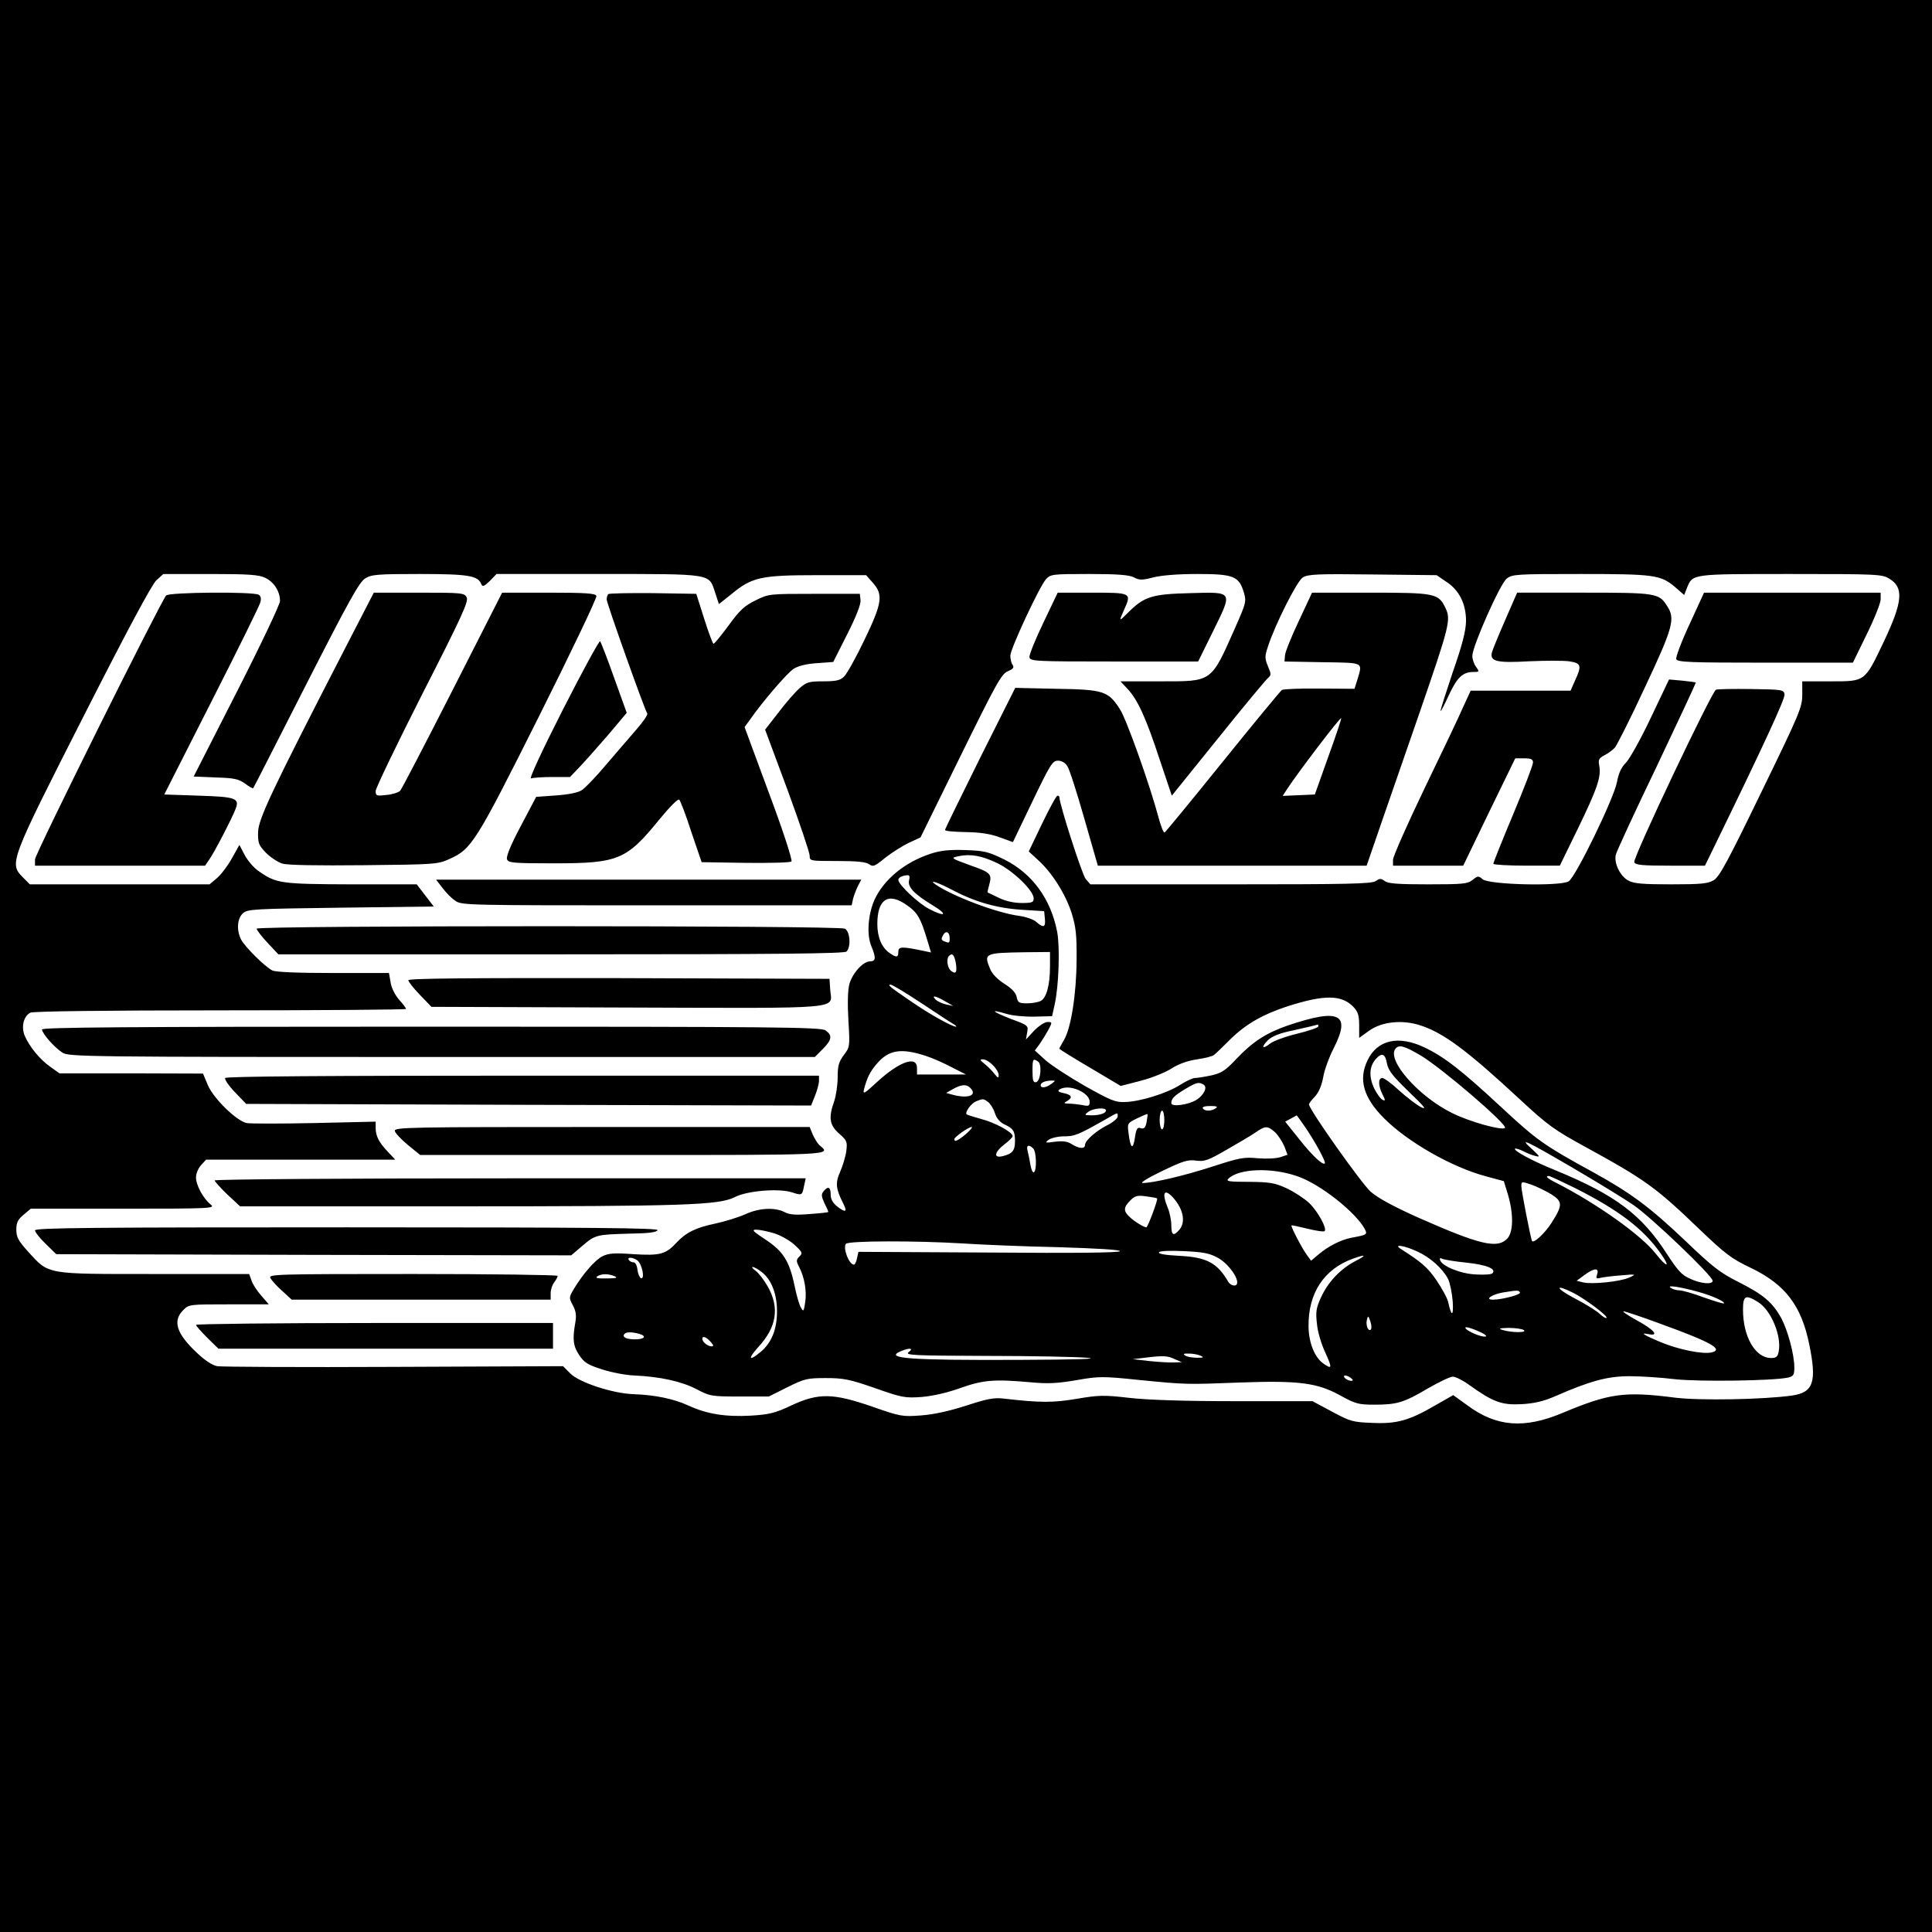 <?xml version="1.0" standalone="no"?>
<!DOCTYPE svg PUBLIC "-//W3C//DTD SVG 20010904//EN"
 "http://www.w3.org/TR/2001/REC-SVG-20010904/DTD/svg10.dtd">
<svg version="1.0" xmlns="http://www.w3.org/2000/svg"
 width="828pt" height="828pt" viewBox="0 0 828 828"
 preserveAspectRatio="xMidYMid meet">
<g transform="translate(0,828) scale(0.1,-0.1)"
fill="#000000" stroke="none">
<path d="M0 4140 l0 -4140 4140 0 4140 0 0 4140 0 4140 -4140 0 -4140 0 0
-4140z m1136 1664 c38 -18 64 -58 64 -100 0 -14 -83 -189 -185 -389 l-185
-363 94 -4 c80 -2 99 -7 126 -26 17 -13 33 -22 35 -20 2 1 103 201 226 442
183 359 229 442 254 457 27 17 53 19 233 19 210 0 251 -7 265 -44 5 -12 12 -9
36 14 l29 30 437 0 c495 0 472 3 500 -80 l16 -49 54 43 c88 73 127 81 368 81
l209 0 29 -33 c45 -51 40 -86 -37 -246 -36 -75 -75 -145 -87 -156 -16 -16 -35
-20 -89 -20 -61 0 -71 -3 -102 -30 -19 -17 -60 -64 -90 -104 l-57 -73 96 -258
c52 -142 95 -269 95 -282 0 -23 1 -23 118 -23 84 0 124 -4 137 -14 17 -12 24
-9 69 28 28 22 74 51 101 64 l50 23 172 350 c152 309 175 351 202 362 23 10
28 16 21 27 -6 8 -10 26 -10 40 0 29 124 295 153 328 20 21 27 22 184 22 124
0 171 -4 192 -14 24 -13 35 -13 82 -1 34 9 104 15 190 15 156 0 179 -9 200
-80 11 -37 9 -45 -36 -147 -106 -239 -97 -233 -320 -233 l-173 0 30 -32 c44
-47 79 -124 137 -300 l53 -158 200 248 c109 136 206 252 214 258 12 10 12 16
-2 49 -14 34 -14 42 0 84 30 93 124 280 149 296 22 14 60 16 299 13 l275 -3
41 -28 c56 -36 85 -95 85 -169 -1 -42 -15 -99 -57 -219 -30 -90 -54 -164 -52
-166 2 -2 17 28 35 67 35 76 60 100 104 100 27 0 28 1 13 22 -9 12 -16 33 -16
47 0 41 119 309 147 331 24 19 41 20 316 20 319 0 344 -4 406 -56 l39 -34 12
31 c25 60 18 59 445 59 370 0 392 -1 422 -20 63 -38 58 -98 -24 -271 -82 -172
-78 -169 -228 -169 l-121 0 0 -57 c0 -54 -11 -80 -175 -417 -143 -295 -179
-362 -204 -378 -26 -15 -52 -18 -183 -18 -119 0 -160 3 -183 16 -35 18 -63 75
-54 111 3 14 82 185 176 380 93 196 168 357 167 358 -2 1 -28 5 -59 8 l-56 5
-78 -164 c-43 -91 -91 -177 -107 -193 -19 -19 -31 -44 -38 -82 -12 -68 -176
-406 -207 -426 -33 -22 -343 -15 -369 9 -18 15 -20 15 -43 -3 -21 -17 -40 -19
-190 -19 -128 0 -172 3 -186 14 -17 12 -22 12 -39 0 -17 -12 -122 -14 -621
-14 l-602 0 -20 23 c-15 17 -113 321 -113 352 0 3 -4 5 -8 5 -5 0 -34 -54 -66
-120 l-57 -119 40 -37 c59 -53 118 -146 144 -228 18 -59 22 -93 21 -201 -1
-147 -24 -291 -54 -342 -11 -19 -20 -35 -20 -37 0 -3 50 -34 189 -116 l74 -44
85 22 c47 12 107 36 133 53 32 20 69 33 109 39 34 5 67 13 73 19 7 5 40 37 73
70 66 64 139 105 244 139 157 50 231 49 281 -4 19 -20 24 -36 24 -79 l0 -53
43 31 c55 39 143 48 221 22 98 -32 200 -108 423 -315 123 -114 148 -132 289
-209 250 -137 297 -171 481 -348 112 -107 138 -127 220 -166 148 -71 218 -161
252 -329 33 -161 18 -206 -75 -219 -122 -17 -393 -22 -499 -9 -219 28 -282 19
-485 -66 -163 -68 -282 -59 -406 33 l-61 44 -77 -44 c-112 -65 -165 -80 -270
-75 -83 3 -94 6 -172 48 l-84 45 -330 0 c-216 0 -373 5 -453 14 -113 13 -133
12 -228 -4 -102 -17 -155 -17 -311 1 -43 5 -70 0 -162 -30 -72 -23 -138 -38
-193 -42 -80 -6 -88 -5 -208 37 -170 59 -232 60 -348 6 -70 -33 -94 -39 -174
-44 -109 -6 -189 7 -267 43 -62 29 -145 46 -236 49 -89 3 -232 50 -270 88
l-32 32 -724 -3 c-398 -2 -739 0 -758 3 -22 4 -53 25 -88 58 -87 82 -104 136
-58 182 24 25 27 25 196 25 l171 0 -32 37 c-18 20 -37 49 -42 65 l-10 28 -406
0 c-469 0 -451 -3 -540 94 -44 49 -52 64 -52 96 0 30 6 43 31 64 l31 26 396 0
c378 0 396 1 375 18 -32 25 -63 83 -63 116 0 17 10 40 22 53 l21 23 406 0 405
0 -31 33 c-39 41 -53 68 -53 103 l0 27 -262 -6 c-145 -3 -276 -3 -291 0 -43 9
-141 104 -166 162 l-21 50 -307 1 -308 0 -38 27 c-45 31 -91 87 -111 134 -16
38 -5 84 24 99 12 6 314 10 814 10 438 0 796 3 796 6 0 4 -13 22 -30 40 -17
20 -33 51 -36 74 l-7 40 -239 0 c-156 0 -247 4 -261 11 -32 16 -116 100 -133
131 -21 40 -18 91 7 114 20 18 46 19 419 24 l399 5 -37 48 -36 47 -281 0
c-301 1 -321 4 -394 55 -22 14 -49 46 -62 70 l-23 44 -33 -59 c-18 -32 -47
-70 -64 -84 l-31 -26 -385 0 -385 0 -30 30 c-59 60 -57 66 260 690 188 370
292 564 312 583 l30 27 201 0 c165 0 207 -3 235 -16z"/>
<path d="M712 5728 c-29 -37 -562 -1109 -562 -1131 l0 -27 364 0 365 0 19 28
c20 28 97 176 112 216 17 45 1 51 -158 56 l-148 5 203 400 c112 220 206 411
209 424 4 15 2 26 -7 32 -23 14 -385 11 -397 -3z"/>
<path d="M1472 5488 c-311 -604 -365 -719 -366 -775 -1 -46 3 -56 34 -88 19
-19 50 -40 70 -46 22 -7 148 -9 350 -7 306 3 317 4 367 27 94 42 112 70 383
611 138 276 249 508 246 516 -4 11 -43 14 -205 14 l-199 0 -212 -417 c-117
-230 -218 -424 -225 -432 -7 -7 -34 -16 -59 -18 -42 -5 -46 -4 -46 17 0 12 90
199 200 416 170 333 199 397 190 414 -10 19 -21 20 -204 20 l-194 0 -130 -252z"/>
<path d="M2607 5734 c-4 -4 -7 -15 -7 -23 0 -16 161 -468 174 -489 3 -5 -18
-36 -47 -69 -28 -33 -87 -100 -130 -151 -42 -50 -89 -99 -103 -108 -16 -11
-56 -19 -111 -23 l-85 -6 -66 -125 c-43 -81 -64 -132 -59 -143 6 -15 26 -17
201 -17 276 0 311 15 451 187 45 55 81 91 86 86 5 -5 29 -67 52 -139 l44 -129
188 -3 c104 -1 192 1 197 6 5 5 -36 132 -96 292 l-105 284 22 30 c51 74 161
203 189 220 18 12 55 21 99 24 l70 5 60 119 c39 77 59 129 57 146 l-3 27 -195
0 c-194 0 -195 0 -252 -28 -47 -23 -68 -42 -115 -107 -32 -43 -61 -79 -65 -79
-3 -1 -21 47 -40 107 l-34 107 -185 3 c-102 1 -188 -1 -192 -4z"/>
<path d="M4471 5610 c-34 -71 -61 -137 -59 -147 3 -17 26 -18 363 -18 l360 0
63 128 c86 175 89 170 -96 165 -164 -4 -198 -14 -267 -83 -41 -41 -41 -41 -16
15 31 69 28 70 -138 70 l-148 0 -62 -130z"/>
<path d="M5566 5618 c-32 -68 -59 -134 -59 -148 l-2 -25 163 -3 c181 -3 172 2
149 -76 l-12 -38 -150 1 c-82 1 -155 -2 -161 -6 -7 -5 -121 -143 -254 -308
-133 -165 -245 -301 -249 -303 -5 -1 -16 28 -26 65 -37 139 -137 420 -165 463
-50 78 -69 85 -272 88 l-177 4 -151 -301 c-82 -166 -150 -304 -150 -308 0 -5
39 -8 88 -9 61 -1 104 -7 145 -22 l58 -21 84 175 c76 158 86 174 109 174 16 0
31 -9 40 -23 9 -12 41 -113 73 -225 l58 -202 576 0 576 0 63 183 c35 100 109
315 166 479 126 366 133 392 109 442 -30 63 -44 66 -323 66 l-249 0 -57 -122z
m126 -583 l-57 -160 -69 -3 -69 -3 19 29 c44 68 229 311 232 304 1 -4 -24 -79
-56 -167z"/>
<path d="M6451 5623 c-28 -64 -54 -127 -57 -139 -10 -39 22 -46 161 -38 67 3
144 3 169 0 53 -8 56 -18 26 -83 l-19 -43 -214 0 -214 0 -31 -67 c-16 -38 -91
-195 -166 -350 -75 -156 -136 -294 -136 -308 l0 -25 151 0 150 0 111 230 112
230 38 0 c30 0 38 -4 38 -18 0 -11 -38 -110 -85 -222 -47 -112 -85 -207 -85
-212 0 -4 64 -8 143 -8 l142 0 77 158 c83 171 101 223 92 270 -5 26 -2 32 22
45 16 8 36 23 45 33 9 11 68 127 129 259 121 257 131 294 94 349 -34 54 -49
56 -357 56 l-285 0 -51 -117z"/>
<path d="M7241 5605 c-35 -75 -60 -142 -57 -150 5 -13 60 -15 381 -15 l376 0
59 121 c33 67 60 135 60 150 l0 29 -378 0 -379 0 -62 -135z"/>
<path d="M2412 5238 c-90 -177 -146 -298 -136 -294 8 3 50 6 91 6 l76 0 41 43
c22 23 77 85 122 137 l80 95 -54 150 c-29 83 -57 153 -60 157 -4 3 -76 -129
-160 -294z"/>
<path d="M7354 5324 c-18 -8 -357 -722 -350 -739 4 -12 31 -15 154 -15 l149 0
38 78 c214 439 306 638 303 656 -3 20 -9 21 -143 23 -77 1 -145 0 -151 -3z"/>
<path d="M3988 4621 c-112 -37 -201 -111 -241 -199 -27 -63 -33 -148 -13 -196
21 -51 20 -66 -5 -66 -30 0 -76 -51 -89 -98 -7 -28 -8 -82 -4 -156 7 -112 6
-114 -20 -148 -21 -29 -26 -45 -26 -95 0 -33 -7 -80 -15 -103 -25 -70 -20
-102 21 -138 34 -30 36 -36 31 -75 -3 -23 -15 -63 -26 -88 -22 -49 -19 -74 13
-137 19 -37 10 -41 -28 -11 -17 14 -26 30 -26 50 0 32 -11 37 -30 14 -11 -13
-10 -22 3 -51 10 -19 17 -36 17 -38 0 -2 -36 -6 -80 -9 -59 -5 -86 -3 -107 8
-42 22 -111 18 -169 -9 -29 -13 -87 -31 -129 -40 -82 -17 -125 -38 -165 -81
-47 -51 -72 -57 -185 -50 -83 6 -107 4 -133 -9 -32 -16 -83 -75 -122 -139 -22
-37 -22 -39 -5 -71 13 -24 16 -43 11 -72 -13 -73 -10 -102 16 -141 21 -32 36
-42 99 -62 40 -13 103 -25 139 -26 109 -5 200 -25 264 -58 59 -31 65 -32 186
-32 l125 0 80 40 c74 37 86 39 165 39 74 0 101 -5 210 -43 116 -41 129 -43
200 -38 47 4 109 18 165 38 98 35 145 39 302 25 73 -7 114 -5 196 9 97 17 113
17 268 1 203 -20 203 -20 434 -11 251 9 330 -1 428 -55 67 -37 80 -40 148 -40
96 0 126 9 229 70 47 27 95 50 106 50 12 0 44 -16 70 -35 103 -74 140 -87 223
-83 55 3 94 12 141 32 155 68 229 88 324 88 50 0 138 -6 196 -13 101 -11 416
-7 483 7 23 6 27 11 27 43 0 56 -28 159 -56 212 -38 68 -77 101 -182 154 -80
40 -112 65 -231 179 -151 143 -230 202 -391 291 -214 117 -243 138 -394 278
-173 161 -247 218 -331 258 -111 53 -202 33 -244 -55 -40 -82 -18 -160 71
-249 102 -102 290 -209 435 -248 l78 -21 18 -59 c24 -82 23 -159 -3 -187 -43
-45 -116 -28 -387 92 -102 46 -167 81 -199 109 -39 35 -264 352 -264 374 0 4
11 19 25 33 16 17 29 46 36 84 5 31 26 87 45 124 75 147 25 172 -197 97 -92
-32 -150 -69 -220 -143 -48 -51 -64 -61 -108 -71 -29 -6 -60 -11 -70 -11 -9 0
-38 -13 -64 -30 -57 -36 -170 -71 -235 -73 -41 -2 -62 7 -171 68 -68 39 -145
89 -170 111 l-46 42 21 28 c11 16 28 44 38 62 16 31 16 32 -5 32 -12 0 -37
-17 -57 -37 l-35 -38 5 30 c6 29 5 31 -69 58 -82 32 -94 44 -20 22 26 -8 80
-13 122 -12 l74 2 11 50 c18 80 23 244 11 310 -27 142 -107 252 -228 312 -68
33 -84 37 -167 40 -69 2 -105 -2 -148 -16z m288 -41 c67 -33 154 -117 154
-150 0 -17 -6 -20 -51 -20 -33 0 -69 8 -98 22 -25 12 -47 23 -48 23 -2 1 2 17
7 35 12 43 5 51 -75 79 -93 34 -93 34 -55 42 51 10 97 2 166 -31z m-380 -73
c-7 -28 22 -59 103 -108 65 -39 53 -51 -16 -15 -46 23 -133 105 -133 125 0 10
17 19 39 20 9 1 11 -6 7 -22z m185 -41 c97 -51 189 -78 298 -85 l96 -6 3 -32
c4 -38 -6 -41 -37 -14 -12 11 -45 22 -74 26 -93 12 -282 83 -357 134 -34 24
11 9 71 -23z m-192 -67 c44 -31 57 -55 85 -148 l16 -53 -33 7 c-91 19 -107 19
-107 -4 0 -25 -8 -26 -38 -5 -33 23 -52 67 -52 124 0 108 48 138 129 79z m181
-140 c0 -21 -1 -22 -24 -13 -12 5 -13 10 -5 25 12 23 29 16 29 -12z m430 -121
c0 -79 -15 -135 -40 -148 -10 -5 -36 -10 -58 -10 -35 0 -40 3 -45 28 -4 18
-21 36 -53 56 -28 18 -52 42 -60 62 -29 69 -25 70 149 73 l107 1 0 -62z m-404
17 c7 -42 1 -53 -21 -35 -15 13 -20 51 -8 63 14 14 22 6 29 -28z m-149 -173
c65 -43 127 -84 138 -90 11 -6 16 -12 12 -12 -17 0 -116 55 -192 108 -94 64
-103 72 -88 72 7 0 65 -35 130 -78z m103 7 l35 -20 -30 6 c-16 4 -37 13 -45
21 -20 20 -1 17 40 -7z m1600 -108 c0 -5 -41 -19 -90 -31 -50 -12 -102 -31
-116 -42 -34 -27 -41 -17 -10 14 18 17 49 30 108 42 71 16 88 20 106 25 1 1 2
-3 2 -8z m438 -124 c92 -55 374 -297 362 -311 -13 -12 -151 26 -227 64 -144
71 -282 228 -242 276 15 18 37 12 107 -29z m-2118 -3 c25 -8 73 -29 107 -47
l63 -32 -105 0 -105 0 0 28 c0 54 -75 28 -170 -59 -56 -52 -63 -56 -57 -32 13
49 25 74 53 107 52 62 105 71 214 35z m1974 -31 c6 -31 24 -54 94 -122 67 -64
79 -79 52 -66 -19 10 -61 42 -93 71 -32 30 -65 54 -73 54 -18 0 -18 -33 1 -70
13 -26 13 -29 1 -24 -8 3 -25 26 -37 50 -23 50 -21 94 8 126 25 28 40 22 47
-19z m-1689 -8 c14 -13 25 -32 25 -42 0 -15 -3 -14 -19 6 -10 13 -29 32 -42
42 -20 16 -21 19 -6 19 10 0 29 -11 42 -25z m193 16 c19 -11 12 -85 -8 -89
-12 -2 -15 8 -15 48 0 52 2 55 23 41z m58 -96 c-22 -17 -46 -20 -46 -6 0 11
18 19 45 20 20 0 20 0 1 -14z m653 -4 c17 -11 0 -45 -32 -65 -33 -21 -107 -31
-107 -14 0 20 12 32 60 61 49 29 58 31 79 18z m-1001 -13 c33 -33 -9 -48 -78
-29 l-25 7 30 17 c36 20 57 21 73 5z m480 -18 c20 -12 32 -28 32 -41 0 -19 -4
-21 -31 -15 -17 3 -43 6 -58 6 -22 1 -24 2 -8 11 25 15 21 27 -14 34 -23 5
-28 9 -18 16 23 14 62 10 97 -11z m-403 -43 c10 -8 23 -29 29 -48 7 -22 22
-39 41 -48 38 -18 45 -28 45 -72 0 -40 -11 -54 -53 -64 -40 -10 -36 17 8 51
19 14 35 30 35 35 0 17 -76 58 -134 73 -32 9 -61 18 -63 20 -9 9 19 47 40 56
30 12 31 12 52 -3z m975 -27 c-20 -13 -47 -13 -55 0 -4 6 9 10 32 10 28 0 34
-3 23 -10z m-470 -9 c0 -12 -26 -21 -63 -21 -30 1 -31 1 -13 15 22 16 76 20
76 6z m250 -41 c0 -22 -4 -40 -10 -40 -5 0 -10 18 -10 40 0 22 5 40 10 40 6 0
10 -18 10 -40z m-200 15 c0 -8 -19 -24 -42 -36 -50 -25 -98 -67 -98 -86 0 -18
-26 -16 -56 3 -18 12 -37 15 -72 11 -43 -6 -45 -5 -28 8 11 8 41 15 66 15 45
0 60 6 170 68 65 37 60 36 60 17z m124 -24 c-5 -25 -11 -30 -25 -26 -15 5 -19
-2 -25 -40 -8 -55 -19 -48 -27 16 -6 45 -6 45 36 66 23 11 43 20 45 18 1 -1
-1 -16 -4 -34z m684 -28 c43 -64 85 -143 80 -149 -9 -9 -54 33 -110 104 l-60
75 24 13 c13 7 24 13 25 14 1 0 20 -26 41 -57z m-1458 -23 c-35 -29 -50 -36
-50 -22 0 9 61 52 74 52 6 0 -5 -13 -24 -30z m1324 8 c14 -13 31 -40 40 -60
l14 -37 -30 -10 c-18 -6 -59 -8 -97 -5 -59 6 -79 2 -193 -35 -123 -40 -256
-71 -301 -71 -12 1 25 23 83 51 89 43 111 50 146 45 36 -5 52 1 130 46 49 28
105 61 124 74 43 30 52 30 84 2z m1278 -154 c101 -59 217 -130 258 -158 75
-51 340 -304 340 -325 0 -17 -51 -13 -97 9 -35 15 -53 35 -99 106 -109 169
-221 253 -479 359 -97 39 -180 84 -172 92 3 2 18 -2 34 -10 15 -8 39 -18 53
-21 22 -6 20 -2 -15 30 -57 51 -30 39 177 -82z m-2314 84 c14 -14 16 -94 3
-102 -5 -3 -11 11 -15 32 -3 20 -9 47 -12 60 -7 24 5 29 24 10z m1132 -119
c97 -33 249 -153 289 -226 12 -24 11 -25 -59 -38 -45 -9 -99 -37 -139 -71
l-32 -27 -17 23 c-21 28 -71 124 -67 128 1 2 32 -5 69 -14 37 -9 70 -14 73
-10 11 11 -28 83 -66 120 -20 19 -63 47 -96 63 -53 24 -72 27 -162 28 -84 0
-100 2 -89 13 44 44 184 50 296 11z m1191 -51 c188 -95 293 -175 367 -281 43
-61 26 -61 -21 -1 -62 80 -251 214 -424 303 -41 20 -53 31 -35 31 5 0 56 -24
113 -52z m-103 -26 c50 -32 50 -47 0 -125 -28 -43 -74 -86 -82 -76 -5 7 -46
216 -46 236 0 20 2 20 43 6 23 -8 61 -27 85 -41z m-1621 -14 c45 -50 56 -107
26 -140 -24 -27 -33 -22 -33 21 0 21 -7 55 -15 74 -27 65 -16 86 22 45z m-68
-4 c5 -4 -40 -124 -46 -124 -10 0 -50 24 -70 43 -29 26 -29 42 1 72 20 20 30
23 67 18 24 -3 46 -7 48 -9z m-1643 -149 c27 -8 67 -30 88 -49 35 -32 37 -37
22 -51 -14 -14 -14 -20 -2 -43 24 -46 34 -105 27 -152 -6 -42 -8 -43 -19 -23
-7 12 -19 54 -27 94 -22 105 -49 147 -125 197 -53 35 -60 42 -39 42 14 0 48
-7 75 -15z m809 -44 c77 -5 260 -13 408 -16 166 -5 267 -11 267 -17 0 -7 -193
-9 -561 -6 l-560 3 -6 -27 c-3 -16 -9 -28 -13 -28 -21 0 -48 69 -35 89 8 14
304 14 500 2z m1950 -35 c55 -25 107 -72 131 -117 8 -16 17 -60 20 -97 4 -66
-6 -66 -20 0 -4 15 -25 55 -49 90 -38 56 -65 79 -153 135 -36 23 16 15 71 -11z
m-855 -27 c53 -29 104 -111 73 -118 -9 -2 -22 5 -28 14 -48 83 -93 107 -212
113 -57 3 -90 8 -86 15 3 6 46 8 108 5 83 -4 109 -9 145 -29z m588 -14 c-63
-33 -116 -89 -146 -154 -21 -46 -24 -62 -18 -114 3 -35 19 -88 36 -124 30 -66
29 -73 -8 -47 -38 26 -63 90 -64 158 -2 144 66 247 191 292 56 20 60 15 9 -11z
m-3076 3 c20 -16 33 -81 15 -76 -6 3 -13 19 -15 36 -2 19 -9 32 -17 32 -8 0
-17 5 -20 10 -9 14 18 12 37 -2z m3550 -9 c88 -9 133 -27 114 -46 -4 -5 -35
-7 -69 -5 -65 2 -146 35 -155 61 -3 8 0 11 7 7 6 -4 53 -12 103 -17z m-3017
-41 c41 -32 65 -93 65 -168 0 -77 -23 -134 -69 -173 -51 -43 -58 -32 -12 19
80 86 93 170 41 261 -16 28 -40 59 -52 67 -12 9 -18 16 -12 16 6 0 24 -10 39
-22z m3580 -9 c-6 -17 -4 -20 12 -16 10 3 50 8 88 11 68 6 69 5 38 -9 -39 -18
-160 -30 -198 -21 l-28 7 34 25 c41 30 63 32 54 3z m-4210 -9 c14 -6 5 -9 -35
-9 -39 -1 -51 2 -40 9 18 12 48 12 75 0z m4645 -67 c58 -16 115 -42 108 -49
-3 -2 -41 10 -87 26 -45 17 -92 30 -104 30 -12 0 -29 5 -37 11 -19 13 42 4
120 -18z m-537 -4 c51 -26 150 -100 142 -107 -3 -3 -16 5 -29 17 -13 13 -62
43 -108 67 -82 43 -87 64 -5 23z m-229 2 c6 -9 -76 -31 -116 -31 -37 0 -4 23
44 31 63 10 66 10 72 0z m1020 -41 c56 -34 102 -145 89 -212 -4 -23 -11 -28
-33 -28 -67 0 -120 91 -120 207 0 61 11 66 64 33z m-416 -94 c215 -78 270
-109 218 -122 -38 -9 -142 12 -219 44 -76 32 -90 42 -51 34 47 -9 22 20 -52
60 -38 21 -63 38 -56 38 7 0 79 -24 160 -54z m-1243 -24 c-10 -11 -23 19 -17
41 5 20 6 19 15 -6 5 -16 6 -31 2 -35z m492 -30 c-19 -4 -87 26 -87 38 0 5 23
-1 51 -13 29 -12 44 -23 36 -25z m163 28 c19 -12 -52 -12 -90 0 -20 6 -15 8
25 9 28 0 57 -4 65 -9z m-3792 -16 c36 -10 25 -24 -17 -24 -38 0 -57 10 -44
24 8 8 31 8 61 0z m307 -34 c14 -16 15 -20 4 -20 -16 0 -39 19 -39 32 0 14 16
9 35 -12z m849 -45 c-17 -13 21 -15 331 -16 193 0 388 -4 435 -8 55 -5 -46 -8
-291 -9 -474 -2 -585 6 -506 38 36 15 54 12 31 -5z m1251 -15 c16 -7 14 -9
-15 -9 -19 0 -42 4 -50 9 -11 7 -8 10 15 9 17 0 39 -4 50 -9z m-110 -15 l30
-13 -35 -1 c-19 -1 -66 2 -105 6 l-70 8 50 6 c81 10 98 9 130 -6z m762 -91
c-7 -7 -37 7 -37 17 0 6 9 5 21 -1 11 -7 19 -14 16 -16z"/>
<path d="M1896 4475 c15 -20 39 -45 55 -55 26 -20 48 -20 863 -20 l836 0 6 28
c4 15 13 39 21 55 l14 27 -911 0 -911 0 27 -35z"/>
<path d="M1100 4300 c0 -6 21 -33 46 -60 l47 -50 1211 0 c929 0 1215 3 1224
12 20 20 15 86 -7 98 -27 14 -2521 14 -2521 0z"/>
<path d="M1750 4079 c0 -6 22 -34 49 -62 l50 -52 839 -3 c950 -3 876 -9 870
77 l-3 46 -902 3 c-641 1 -903 -1 -903 -9z"/>
<path d="M180 3868 c1 -18 53 -77 87 -99 27 -18 87 -19 1626 -19 l1599 0 34
34 c40 40 42 59 12 80 -20 14 -197 16 -1690 16 -1328 0 -1668 -3 -1668 -12z"/>
<path d="M965 3660 c-3 -6 15 -33 42 -61 l48 -50 1210 -4 1211 -3 17 42 c9 23
17 51 17 64 l0 22 -1269 0 c-842 0 -1272 -3 -1276 -10z"/>
<path d="M1692 3433 c2 -9 27 -36 56 -60 l53 -43 864 0 c910 0 899 -1 848 41
-9 8 -22 29 -30 47 l-13 32 -891 0 c-831 0 -890 -1 -887 -17z"/>
<path d="M920 3221 c0 -4 24 -31 54 -60 l55 -51 923 0 c988 0 1130 5 1198 40
53 27 189 38 244 20 43 -14 44 -14 52 28 l7 32 -1267 0 c-696 0 -1266 -4
-1266 -9z"/>
<path d="M150 3007 c0 -7 20 -33 45 -57 l46 -45 1104 -3 1103 -2 47 40 c56 48
60 49 204 53 81 1 116 6 119 15 3 9 -268 12 -1332 12 -1085 0 -1336 -2 -1336
-13z"/>
<path d="M1159 2802 c6 -10 28 -35 51 -55 l40 -37 555 0 555 0 0 28 c0 15 7
36 15 46 8 11 15 23 15 28 0 4 -279 8 -620 8 -599 0 -620 -1 -611 -18z"/>
<path d="M840 2602 c0 -4 22 -29 48 -55 l48 -47 717 0 717 0 0 55 0 55 -765 0
c-421 0 -765 -4 -765 -8z"/>
</g>
</svg>
